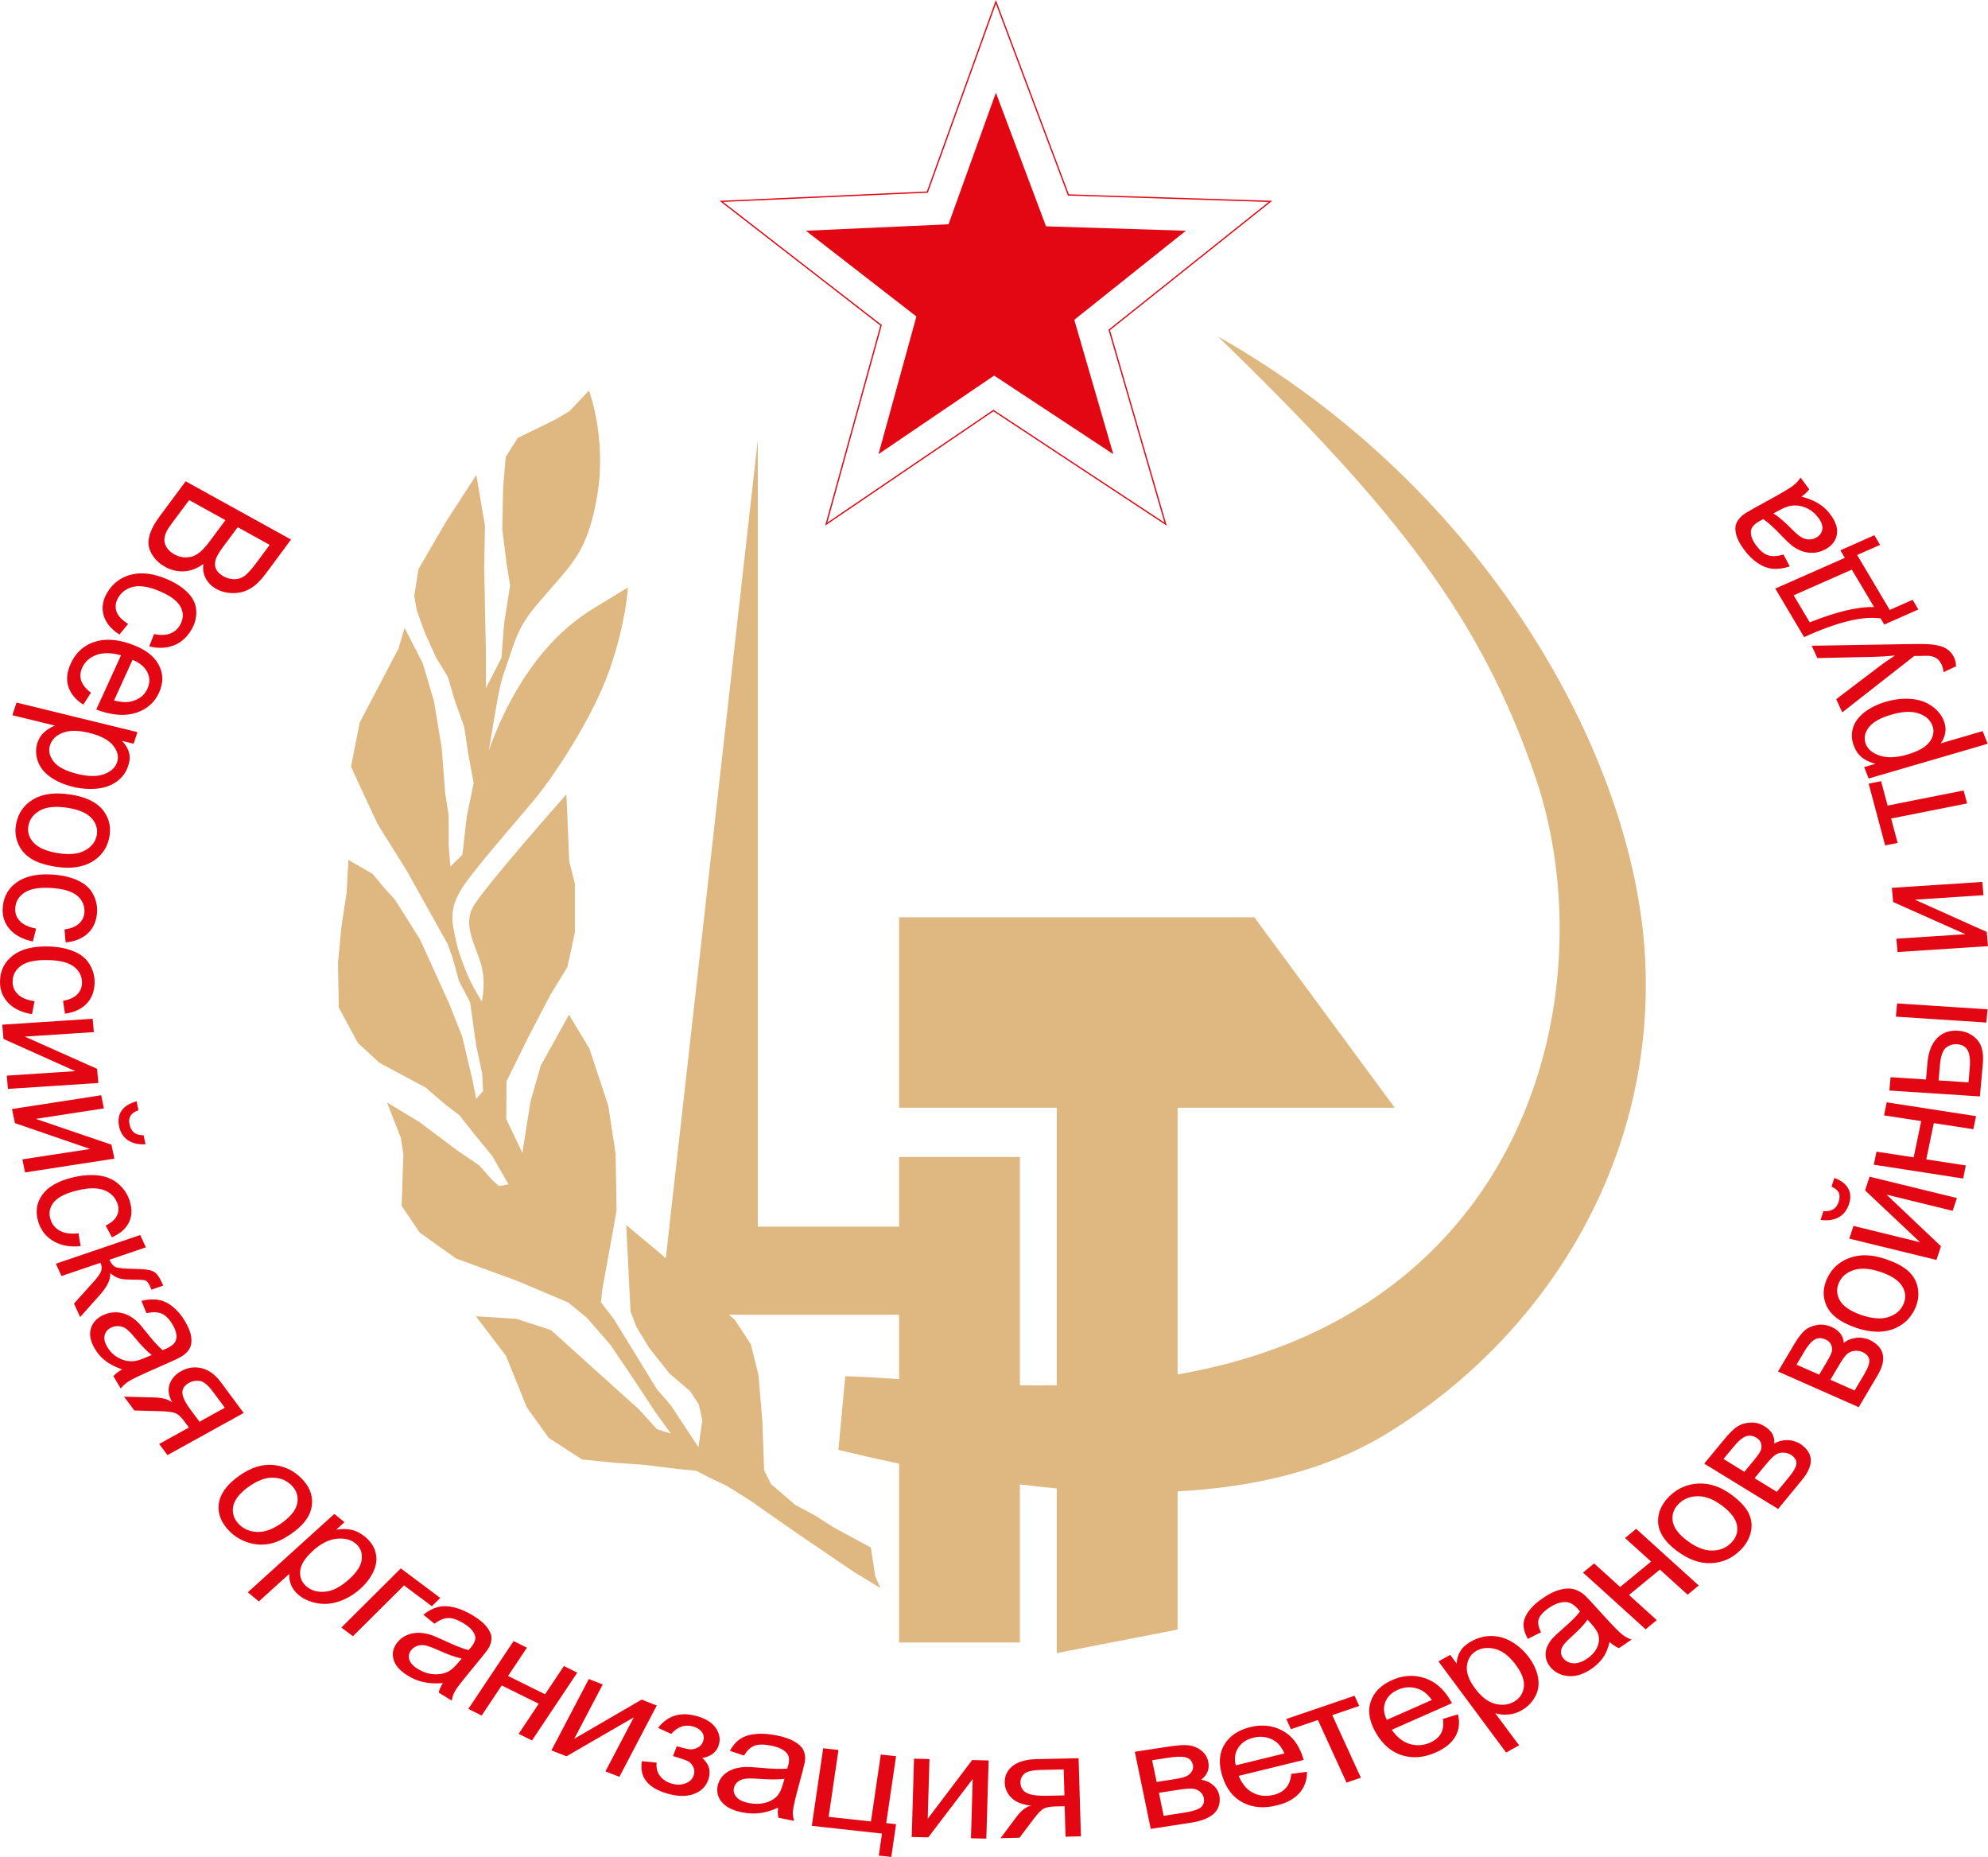 <?xml version="1.0" encoding="UTF-8"?> <svg xmlns="http://www.w3.org/2000/svg" width="3308" height="3090" viewBox="0 0 3308 3090" fill="none"><path fill-rule="evenodd" clip-rule="evenodd" d="M2087.2 1526.16H1496.09V1843.07H1758.5V2304.81C1737.68 2305.12 1717.17 2305.12 1697.11 2304.81V1924.98H1496.09V2040.87H1260.94V732.047L1097.28 2187.39H1496.09V2294.56C1462.56 2292.26 1432.56 2290.42 1406.53 2289.81L1395.05 2412.29C1426.74 2419.94 1460.57 2427.75 1496.09 2435.25V2732.72H1697.11V2469.7C1717.32 2472.3 1737.83 2474.44 1758.5 2476.44V2750.33L1959.52 2711.29V2481.33C2085.67 2474.6 2207.84 2446.89 2310.42 2383.51C2575.27 2219.84 2755.16 1927.74 2737.4 1593.22C2719.64 1258.85 2473.01 812.423 2026.57 559.813C2323.58 847.636 2464.13 1027.37 2554.61 1292.08C2645.09 1556.78 2595.79 1945.34 2292.2 2156C2188.24 2228.11 2073.27 2267 1959.52 2286.75V1843.07H2320.83L2087.2 1526.16Z" fill="#DFB780"></path><path d="M1657.16 3.153L1777.8 324.351L2114 335.068L1845.77 548.944L1939.47 871.979L1653.02 683.057L1374.85 871.979L1466.09 541.136L1200.31 335.068L1543.1 319.605L1657.16 3.153Z" stroke="#E30613" stroke-width="2.13" stroke-miterlimit="22.93"></path><path fill-rule="evenodd" clip-rule="evenodd" d="M1657.15 154.26L1740.59 376.557L1973.29 383.906L1787.59 532.103L1852.5 755.625L1654.24 624.88L1461.8 755.625L1524.87 526.592L1341 383.906L1578.3 373.189L1657.15 154.26Z" fill="#E30613"></path><path fill-rule="evenodd" clip-rule="evenodd" d="M980.163 650.143C980.163 650.143 1008.95 726.692 994.554 819.469C980.163 912.245 952.453 937.2 919.843 975.474C887.233 1013.75 869.168 1029.06 852.786 1077.9C836.558 1126.73 834.568 1126.73 827.832 1163.94C821.095 1201.29 813.44 1249.06 813.44 1249.06C813.44 1249.06 829.669 1198.38 861.207 1145.72C892.745 1093.05 931.938 1046.21 988.43 1011.76L1044.92 977.312C1044.92 977.312 1042.01 1034.72 1014.3 1114.18C986.593 1193.64 922.446 1290.24 889.989 1329.43C857.379 1368.63 831.659 1397.41 799.049 1437.52C766.593 1477.79 747.456 1502.59 754.039 1540.86C760.775 1579.14 763.684 1584.95 774.095 1612.66C784.658 1640.37 801.805 1666.25 801.805 1666.25C801.805 1666.25 809.46 1632.72 799.815 1602.1C790.323 1571.48 771.033 1539.94 786.342 1510.24C801.652 1480.54 942.348 1321.78 942.348 1321.78L944.185 1359.14L947.094 1432.78L956.586 1470.13V1551.43L944.185 1608.84L915.556 1655.68L879.119 1725.5L842.835 1799.14L842.376 1861.75L869.168 1918.25L882.64 1833.12L899.94 1772.8L946.788 1688.29L980.622 1744.33L1012.16 1839.55L1024.41 1920.08L1025.94 2014.54L1002.21 2145.75L999.913 2166.72L1021.5 2194.74L1093.3 2311.71L1116.27 2338.19L1162.2 2407.85L1168.63 2363.3L1162.81 2336.81L1148.42 2314.61L1113.97 2285.22L1080.9 2243.58L1059.31 2208.36L1049.21 2181.88L1042.01 2038.27L1097.28 2084.2L1222.82 2196.12L1249.31 2236.38L1262.17 2287.98L1268.6 2365.44L1271.51 2446.58L1282.99 2469.24L1323.1 2503.69L1356.48 2521.6L1386.64 2541.04L1449.1 2574.73L1456.29 2622.03L1464.87 2642.09L1421.08 2615.6L1324.17 2549.62L1248.08 2496.49L1209.35 2472.15L1180.72 2458.53L1158.52 2447.04L1128.36 2444.13L1069.57 2436.94L1025.79 2434.03L968.375 2428.21L913.107 2392.39L876.516 2341.41L842.07 2255.98L791.854 2189.99L859.37 2194.28L916.781 2212.96L1063.14 2344.93L1093.3 2378L1116.27 2385.19L1090.39 2349.37L1048.75 2286.29L1015.68 2237.45L976.948 2192.9L945.41 2167.03L860.747 2131.2L758.785 2093.85L698.465 2050.83L668.305 2006.28L671.213 1920.24L666.927 1892.98L643.962 1834.2L698.465 1867.26L761.541 1914.57L797.365 1938.91L818.952 1963.26L830.434 1973.36L846.203 1970.45L818.952 1923.15L791.701 1890.08L764.449 1855.63L740.107 1836.95L708.569 1809.7L668.458 1788.11L631.102 1768.06L595.277 1734.99L563.739 1676.2L562.361 1603.02L568.179 1541.32L576.752 1485.29L579.661 1430.78L619.773 1453.75L641.359 1479.62L657.128 1496.77L698.771 1562.75L747.609 1670.38L769.195 1724.88L780.678 1773.72L786.495 1798.06L792.313 1828.22L803.795 1815.36L802.417 1786.58L792.313 1739.28L782.209 1667.47L763.531 1631.65L753.426 1594.29L744.853 1570.56L676.725 1448.54L628.652 1371.69L599.87 1309.99L584.101 1275.54L598.492 1202.36L663.099 1078.97L673.204 1044.52L703.364 1103.31L722.042 1166.39L734.902 1243.85L740.719 1318.56L746.537 1357.3V1406.14L749.446 1441.96L769.502 1421.91L776.697 1358.68L788.179 1302.64L779.606 1256.71L772.41 1209.41L756.641 1164.86L745.159 1126.12L725.103 1093.05L706.426 1051.41L693.565 1015.59L689.279 991.243L696.474 946.692L742.403 867.694L792.619 790.227L807.01 874.89L805.633 942.405L808.541 1087.39V1144.8L834.415 1094.58L838.701 1038.55L848.806 973.943L842.988 938.119L835.793 880.707L837.171 811.814L841.457 760.22L861.513 728.682L923.211 698.522L947.553 684.131L980.316 649.531L980.163 650.143Z" fill="#DFB780"></path><path d="M2950.67 854.067C2958.94 859.12 2969.04 867.693 2981.29 880.094C2988.18 887.136 2993.69 891.729 2997.67 894.026C3001.65 896.322 3005.79 897.394 3010.07 897.547C3014.36 897.547 3018.49 896.628 3022.17 894.485C3027.83 891.27 3031.2 886.83 3032.27 881.012C3033.34 875.195 3031.05 868.612 3025.69 861.416C3020.33 854.221 3013.9 848.862 3006.09 845.341C2998.44 841.82 2990.32 840.442 2982.21 841.207C2975.93 841.82 2967.97 844.882 2958.63 850.087L2950.67 854.374V854.067ZM2997.37 826.204C3009.31 829.266 3019.11 833.399 3026.61 838.145C3034.11 842.891 3040.69 849.015 3046.05 856.364C3054.93 868.459 3058.45 879.482 3056.46 889.739C3054.47 899.997 3048.19 907.958 3037.63 913.928C3031.35 917.297 3024.77 919.287 3017.88 919.746C3010.84 920.052 3004.41 919.134 2998.44 916.99C2992.31 914.694 2986.65 911.632 2981.44 907.498C2977.62 904.436 2972.41 899.537 2965.98 892.801C2952.81 878.869 2942.1 869.224 2933.98 863.713C2930.92 865.244 2929.08 866.315 2928.32 866.775C2919.59 871.674 2914.69 876.726 2913.78 882.237C2912.4 889.739 2915.31 898.006 2922.2 907.498C2928.78 916.225 2935.36 921.736 2941.94 923.88C2948.68 926.176 2957.1 925.717 2967.67 922.655L2978.23 942.404C2967.97 945.773 2958.63 946.997 2950.21 946.385C2941.79 945.62 2933.52 942.558 2925.1 937.046C2916.84 931.535 2909.03 924.033 2902.14 914.541C2895.25 905.202 2890.81 896.782 2888.97 889.586C2887.14 882.39 2887.14 876.267 2888.97 871.367C2890.81 866.468 2894.33 861.875 2899.38 857.436C2902.6 854.833 2909.03 850.852 2918.52 845.647L2947.15 829.878C2967.05 818.855 2979.45 811.506 2984.2 807.679C2988.95 804.005 2992.93 799.565 2996.14 794.666L3010.53 814.109C3007.32 818.549 3003.03 822.683 2997.21 826.51L2997.37 826.204ZM3011.3 1035.49C3055.85 1017.73 3091.52 1009.15 3118.47 1010.07L3081.42 947.763L2984.66 990.477L3011.3 1035.33V1035.49ZM3002.11 1060.14L2954.04 979.301L3069.78 928.166L3062.28 915.612L3118.93 890.505L3128.42 906.58L3090.3 923.42L3144.49 1014.82L3182.61 997.979L3192.11 1014.05L3135.46 1039.16L3129.34 1028.9C3099.33 1024.62 3056.77 1035.03 3001.81 1060.14H3002.11ZM3255.03 1108.51L3234.05 1118.31C3233.44 1113.26 3232.37 1109.13 3230.84 1105.91C3228.7 1101.32 3226.09 1097.95 3223.18 1095.81C3220.12 1093.66 3216.6 1092.29 3212.62 1091.52C3209.71 1091.06 3202.82 1090.91 3191.95 1091.37C3190.42 1091.37 3188.28 1091.37 3185.37 1091.37L3065.49 1185.22L3055.39 1163.32L3124.9 1110.51C3133.62 1103.77 3143.11 1097.19 3153.22 1090.6C3141.43 1091.83 3129.64 1092.59 3117.7 1092.9L3024.01 1094.89L3014.67 1074.37L3178.48 1071.62C3196.09 1071.31 3208.49 1071.62 3215.53 1072.38C3225.02 1073.46 3232.68 1075.6 3238.49 1079.12C3244.31 1082.64 3248.75 1087.69 3251.66 1094.12C3253.5 1098.1 3254.57 1102.85 3254.88 1108.36L3255.03 1108.51ZM3174.35 1255.18C3192.72 1249.82 3204.97 1242.63 3211.24 1233.75C3217.52 1224.72 3218.9 1215.68 3215.22 1206.65C3211.55 1197.31 3203.89 1190.73 3192.26 1186.9C3180.62 1182.92 3165.16 1183.69 3146.18 1189.35C3127.96 1194.71 3115.71 1201.9 3109.13 1210.94C3102.54 1219.97 3101.17 1229 3104.69 1238.03C3108.21 1246.91 3116.02 1253.34 3128.26 1257.33C3140.66 1261.31 3155.82 1260.69 3174.19 1255.33L3174.35 1255.18ZM3307.23 1237.58L3109.43 1295.29L3101.93 1276.31L3120.76 1270.8C3111.73 1268.5 3104.23 1264.98 3098.41 1260.39C3092.59 1255.79 3088 1249.52 3084.94 1241.4C3080.8 1230.84 3080.34 1220.73 3083.41 1210.78C3086.47 1200.99 3093.05 1192.26 3102.7 1184.76C3112.5 1177.41 3124.28 1171.59 3137.91 1167.61C3152.45 1163.32 3166.54 1161.79 3180.01 1162.86C3193.48 1163.94 3204.97 1167.92 3214.61 1174.81C3224.1 1181.54 3230.84 1189.81 3234.51 1199.3C3237.27 1206.34 3238.03 1213.08 3236.81 1219.51C3235.59 1226.09 3233.14 1231.76 3229.31 1236.81L3299.12 1216.45L3307.39 1237.42L3307.23 1237.58ZM3136.84 1406.59L3109.43 1303.87L3130.1 1299.73L3140.97 1340.3L3267.43 1315.2L3273.25 1336.78L3146.79 1361.89L3157.66 1402.46L3136.99 1406.59H3136.84ZM3157.51 1583.88L3155.52 1561.84L3270.34 1554.33L3150.16 1500.75L3148.01 1477.17L3298.51 1467.37L3300.5 1489.42L3186.44 1496.92L3305.86 1550.51L3308 1574.24L3157.51 1584.03V1583.88ZM3275.54 1800.82L3277.53 1777.7C3278.76 1763.77 3277.53 1753.67 3274.17 1747.54C3270.8 1741.26 3264.83 1737.9 3256.41 1737.44C3249.82 1736.98 3243.85 1738.82 3238.34 1742.95C3232.83 1747.08 3229.46 1756.57 3228.08 1771.58L3225.79 1797.6L3275.39 1800.82H3275.54ZM3143.88 1814.29L3145.87 1792.25L3204.81 1796.07L3207.26 1768.36C3208.79 1750.3 3214.15 1736.52 3223.18 1727.33C3232.22 1718.15 3243.85 1713.86 3258.24 1714.93C3270.8 1715.7 3281.21 1720.6 3289.48 1729.32C3297.74 1738.05 3300.96 1751.37 3299.43 1769.43L3294.53 1824.24L3144.03 1814.45L3143.88 1814.29ZM3154.75 1691.51L3156.74 1669.46L3307.23 1679.26L3305.24 1701.31L3154.75 1691.51ZM3118.01 1937.84L3122.45 1916.1L3184.3 1925.59L3196.85 1865.27L3135 1855.78L3139.44 1834.04L3288.1 1857.01L3283.66 1878.75L3217.83 1868.64L3205.27 1928.96L3271.1 1939.07L3266.66 1960.81L3118.01 1937.84ZM3047.58 1974.43L3052.33 1959.89C3063.5 1963.87 3071.16 1969.69 3075.29 1977.19C3079.58 1984.69 3079.89 1993.57 3076.67 2003.52C3073.3 2013.62 3067.64 2020.82 3059.52 2025.41C3051.41 2029.85 3041.3 2031.38 3029.36 2029.7L3034.11 2015.16C3040.69 2015.61 3046.2 2014.54 3050.34 2012.09C3054.47 2009.64 3057.53 2005.51 3059.37 2000C3061.51 1993.57 3061.51 1988.36 3059.68 1984.38C3057.84 1980.4 3053.71 1977.03 3047.58 1974.28V1974.43ZM3077.13 2060.93L3084.17 2039.65L3194.86 2066.75L3103.46 1980.56L3110.96 1957.74L3256.25 1993.26L3249.21 2014.54L3139.13 1987.6L3229.77 2073.49L3222.27 2096.3L3076.98 2060.78L3077.13 2060.93ZM3097.19 2187.85C3115.1 2193.97 3130.1 2195.2 3142.04 2191.37C3154.14 2187.54 3162.4 2180.65 3167.15 2170.24C3171.74 2159.99 3171.28 2150.03 3165.31 2140.24C3159.5 2130.44 3147.25 2122.32 3129.03 2116.2C3111.73 2110.38 3097.03 2109.31 3085.09 2112.98C3073 2116.81 3064.73 2123.7 3060.14 2133.81C3055.39 2144.06 3056 2154.17 3061.67 2163.97C3067.48 2173.76 3079.27 2181.72 3097.19 2187.85ZM3087.54 2208.82C3061.67 2199.94 3045.29 2187.24 3038.4 2170.55C3032.73 2156.62 3033.34 2142.07 3040.23 2127.22C3047.89 2110.53 3060.29 2099.21 3077.89 2092.78C3095.35 2086.5 3115.1 2087.11 3137.45 2094.77C3155.52 2100.89 3168.53 2108.09 3176.8 2116.2C3185.06 2124.31 3189.96 2133.96 3191.49 2144.83C3193.18 2155.7 3191.49 2166.42 3186.75 2176.98C3178.94 2193.97 3166.54 2205.45 3149.09 2211.73C3131.79 2217.86 3111.27 2216.94 3087.54 2208.98V2208.82ZM3086.16 2313.24L3101.47 2287.51C3108.06 2276.49 3111.12 2268.07 3110.5 2262.71C3109.89 2257.2 3106.07 2252.76 3098.87 2249.39C3094.58 2247.56 3089.84 2246.94 3084.78 2247.71C3079.73 2248.48 3075.45 2250.62 3072.23 2253.99C3069.02 2257.35 3064.88 2263.33 3059.83 2271.9L3045.74 2295.63L3086.16 2313.54V2313.24ZM3027.07 2287.21L3039.47 2266.39C3044.37 2258.12 3047.28 2252.15 3048.19 2248.63C3048.96 2245.11 3048.65 2241.28 3046.97 2237.45C3045.44 2233.62 3042.38 2230.72 3038.09 2228.88C3031.05 2225.66 3024.77 2225.66 3019.41 2228.88C3014.05 2231.94 3008.24 2238.68 3002.11 2249.09L2989.4 2270.52L3027.22 2287.21H3027.07ZM2958.63 2281.85L2985.42 2236.69C2992.01 2225.66 2997.98 2217.86 3003.34 2213.26C3008.7 2208.82 3015.43 2205.91 3023.39 2204.54C3031.51 2203.16 3039.47 2204.23 3047.58 2207.75C3054.01 2210.66 3058.91 2214.18 3062.28 2218.62C3065.65 2223.06 3067.64 2228.27 3068.1 2234.24C3073.46 2229.8 3080.04 2227.04 3088 2225.97C3095.81 2224.9 3103.77 2226.12 3111.73 2229.64C3123.98 2235.92 3131.17 2244.04 3133.01 2253.99C3135 2263.79 3131.94 2275.57 3123.82 2289.05L3092.9 2341.25L2958.48 2281.85H2958.63ZM2956.64 2482.1L2976.09 2458.52C2984.51 2448.42 2988.79 2440.61 2989.25 2435.1C2989.56 2429.59 2986.5 2424.69 2979.91 2420.4C2975.93 2417.95 2971.49 2416.88 2966.29 2416.88C2961.08 2417.04 2956.64 2418.57 2952.81 2421.63C2948.99 2424.54 2943.94 2429.9 2937.51 2437.7L2919.59 2459.44L2956.64 2482.1ZM2902.6 2448.88L2918.37 2429.74C2924.64 2422.09 2928.47 2416.58 2929.85 2413.21C2931.23 2409.69 2931.53 2406.01 2930.46 2402.03C2929.54 2398.05 2927.09 2394.84 2923.11 2392.39C2916.53 2388.41 2910.41 2387.64 2904.59 2389.94C2898.77 2392.23 2891.88 2398.36 2884.07 2407.85L2867.85 2427.45L2902.45 2448.73L2902.6 2448.88ZM2835.85 2435.1L2869.99 2393.76C2878.41 2383.66 2885.61 2376.62 2891.73 2372.94C2897.85 2369.27 2904.9 2367.13 2913.01 2366.82C2921.28 2366.51 2928.93 2368.5 2936.28 2373.1C2942.1 2376.77 2946.38 2380.9 2949.14 2385.65C2951.74 2390.4 2952.81 2395.91 2952.36 2401.88C2958.33 2398.05 2965.37 2396.21 2973.33 2396.06C2981.29 2396.06 2988.95 2398.2 2996.14 2402.64C3007.32 2410.45 3012.98 2419.33 3013.14 2429.28C3013.44 2439.23 3008.39 2450.41 2998.13 2462.81L2958.79 2510.58L2835.7 2435.1H2835.85ZM2807.68 2563.55C2822.22 2574.42 2836 2579.93 2848.71 2579.78C2861.57 2579.78 2872.13 2575.49 2880.55 2567.07C2888.82 2558.8 2892.19 2549.16 2890.35 2538.13C2888.51 2527.11 2880.25 2516.09 2865.4 2505.07C2851.31 2494.5 2837.84 2489.3 2825.13 2489.45C2812.27 2489.45 2801.71 2493.74 2793.44 2502C2785.02 2510.42 2781.65 2519.92 2783.34 2530.94C2785.02 2541.81 2793.13 2552.68 2807.68 2563.55ZM2790.53 2580.54C2769.4 2564.77 2758.99 2548.09 2758.99 2530.33C2758.99 2515.63 2765.27 2502.16 2777.37 2489.91C2790.99 2476.44 2807.22 2469.24 2826.05 2468.32C2844.88 2467.4 2863.41 2473.68 2881.47 2487.15C2896.17 2498.18 2905.66 2508.59 2910.25 2518.69C2914.85 2528.8 2915.77 2539.21 2913.16 2549.92C2910.56 2560.64 2904.9 2570.29 2896.32 2578.86C2882.54 2592.64 2866.16 2599.99 2847.48 2600.75C2828.65 2601.67 2809.67 2594.78 2790.53 2580.54ZM2634.07 2616.52L2652.59 2601.21L2695.92 2640.4L2747.36 2598.15L2704.03 2558.96L2722.56 2543.65L2826.66 2637.95L2808.14 2653.26L2762.06 2611.47L2710.62 2653.72L2756.85 2695.52L2738.33 2710.83L2634.22 2616.52H2634.07ZM2641.72 2694.6C2636.67 2702.1 2627.79 2711.75 2614.78 2723.38C2607.43 2729.97 2602.53 2735.17 2600.39 2738.85C2598.09 2742.52 2597.17 2746.04 2597.48 2749.87C2597.78 2753.54 2599.31 2756.91 2602.07 2759.97C2606.2 2764.57 2611.71 2767.02 2618.6 2767.32C2625.49 2767.63 2632.84 2765.18 2640.65 2759.82C2648.46 2754.61 2653.97 2748.49 2657.34 2741.45C2660.71 2734.41 2661.62 2727.52 2659.79 2720.47C2658.41 2715.12 2654.28 2708.69 2647.23 2701.03L2641.57 2694.6H2641.72ZM2678.31 2731.96C2675.86 2742.52 2672.19 2751.25 2667.29 2758.14C2662.39 2765.02 2656.11 2771.15 2648.15 2776.66C2635.14 2785.54 2622.58 2789.52 2610.64 2788.75C2598.7 2787.99 2588.75 2783.4 2580.94 2774.98C2576.35 2769.92 2573.59 2764.57 2572.37 2758.59C2571.3 2752.62 2571.76 2746.96 2573.75 2741.6C2575.74 2736.24 2578.8 2731.04 2583.09 2726.14C2586.3 2722.62 2591.51 2717.72 2598.7 2711.44C2613.4 2698.73 2623.66 2688.63 2629.17 2681.13C2627.02 2678.68 2625.8 2677.15 2625.19 2676.53C2618.76 2669.49 2612.33 2665.82 2605.9 2665.51C2597.17 2665.05 2587.83 2668.27 2577.57 2675.16C2568.08 2681.59 2562.42 2687.86 2560.43 2693.68C2558.44 2699.65 2559.81 2707 2564.25 2715.73L2542.36 2726.75C2537.46 2718.33 2535.17 2710.37 2535.17 2703.17C2535.17 2695.98 2538.07 2688.48 2543.59 2680.82C2549.1 2673.17 2557.06 2665.82 2567.32 2658.93C2577.42 2652.04 2586.61 2647.45 2594.87 2645.15C2603.14 2643.01 2610.18 2642.39 2616 2643.47C2621.82 2644.54 2627.48 2647.14 2633.15 2650.97C2636.52 2653.42 2641.72 2658.62 2648.61 2666.28L2669.59 2689.24C2684.28 2705.32 2693.93 2715.27 2698.67 2718.94C2703.42 2722.77 2708.78 2725.68 2714.9 2727.98L2693.93 2742.21C2688.57 2739.92 2683.36 2736.55 2678.31 2731.96ZM2454.33 2808.96C2464.74 2823.05 2475.76 2831.62 2487.4 2834.68C2499.04 2837.75 2509.45 2836.67 2518.94 2831.47C2528.43 2826.11 2534.09 2818.15 2535.63 2807.43C2537.31 2796.72 2532.72 2784.01 2521.85 2769.46C2511.44 2755.53 2500.41 2746.96 2488.62 2743.74C2476.84 2740.53 2466.27 2741.45 2457.09 2746.5C2447.9 2751.55 2442.54 2759.67 2441.01 2771C2439.48 2782.32 2443.92 2794.88 2454.33 2808.96ZM2506.23 2915.98L2393.55 2764.26L2413.15 2753.39L2423.86 2767.78C2424.32 2759.67 2426.47 2752.62 2430.29 2746.65C2433.97 2740.68 2440.09 2735.32 2448.36 2730.73C2459.23 2724.76 2470.56 2721.85 2482.35 2722C2494.14 2722.16 2505.47 2725.53 2516.18 2731.96C2526.9 2738.39 2536.08 2746.81 2543.89 2757.22C2552.16 2768.39 2557.37 2779.72 2559.36 2791.36C2561.35 2802.84 2559.66 2813.56 2554.3 2823.2C2548.94 2832.85 2541.44 2840.35 2531.64 2845.86C2524.45 2849.84 2517.1 2852.14 2509.45 2852.6C2501.79 2853.21 2494.75 2852.6 2488.01 2850.45L2527.82 2903.88L2506.23 2915.83V2915.98ZM2307.66 2861.48L2382.53 2828.41C2375.79 2819.07 2368.6 2813.1 2360.94 2810.34C2349.31 2805.9 2337.52 2806.36 2326.04 2811.41C2315.62 2816.01 2308.58 2822.9 2305.06 2832.08C2301.54 2841.27 2302.46 2851.07 2307.66 2861.48ZM2400.9 2859.94L2426.01 2852.29C2429.38 2865.76 2428 2877.86 2421.87 2888.88C2415.75 2899.75 2404.88 2908.78 2389.26 2915.67C2369.67 2924.4 2350.99 2925.93 2333.38 2920.57C2315.78 2915.21 2301.39 2903.12 2290.21 2884.44C2278.73 2865 2275.51 2847.39 2280.72 2831.47C2285.92 2815.55 2297.87 2803.61 2316.39 2795.34C2334.3 2787.38 2352.06 2786.15 2369.67 2791.66C2387.27 2797.18 2401.82 2809.42 2413.15 2828.56C2413.76 2829.78 2414.83 2831.47 2416.06 2833.77L2315.93 2878.01C2324.35 2890.26 2334.3 2898.22 2345.79 2901.59C2357.27 2904.96 2368.6 2904.34 2379.77 2899.29C2388.04 2895.62 2394.16 2890.56 2397.68 2884.13C2401.36 2877.7 2402.43 2869.59 2400.9 2859.79V2859.94ZM2140.33 2860.1L2253.93 2821.36L2261.73 2838.36L2216.88 2853.67L2264.49 2957.77L2240.61 2965.89L2192.99 2861.78L2148.14 2877.09L2140.33 2860.1ZM2056.43 2937.11L2137.27 2917.36C2132.67 2907.1 2127.01 2899.9 2120.12 2895.92C2109.71 2889.65 2098.07 2888.11 2085.67 2891.18C2074.34 2893.93 2065.92 2899.44 2060.41 2907.86C2054.9 2916.28 2053.52 2926.08 2056.28 2937.11H2056.43ZM2148.29 2951.34L2174.78 2947.98C2174.93 2961.75 2170.8 2973.39 2162.37 2983.19C2153.8 2992.83 2141.25 2999.88 2124.41 3003.86C2103.28 3009.06 2084.6 3007.53 2068.53 2999.26C2052.45 2991.15 2040.97 2976.76 2034.39 2956.55C2027.5 2935.57 2028.41 2917.66 2037.14 2902.97C2045.87 2888.27 2060.26 2878.47 2080.31 2873.57C2099.61 2868.82 2117.36 2870.66 2133.29 2879.08C2149.36 2887.5 2160.69 2901.89 2167.58 2922.56C2168.04 2923.79 2168.5 2925.78 2169.26 2928.23L2061.18 2954.71C2066.69 2968.18 2074.65 2977.68 2085.06 2982.88C2095.47 2988.24 2106.8 2989.31 2118.9 2986.4C2127.93 2984.26 2134.97 2980.28 2139.87 2974.61C2144.92 2968.95 2147.83 2961.14 2148.6 2951.19L2148.29 2951.34ZM1936.25 3021.16L1969.32 3016.1C1983.56 3013.96 1993.05 3010.9 1997.8 3007.38C2002.54 3003.7 2004.23 2998.34 2003.15 2991.3C2002.24 2987.17 1999.94 2983.65 1996.26 2980.59C1992.44 2977.52 1988 2975.99 1982.95 2975.84C1977.89 2975.69 1969.78 2976.45 1958.91 2978.14L1928.44 2982.88L1936.4 3021.46L1936.25 3021.16ZM1924.62 2964.82L1951.41 2960.68C1962.12 2959 1969.32 2957.47 1972.99 2955.78C1976.82 2954.25 1980.04 2951.65 1982.49 2948.28C1985.09 2944.91 1985.85 2941.09 1985.09 2936.95C1983.71 2930.22 1979.88 2925.93 1973.91 2924.09C1967.79 2922.26 1958.14 2922.41 1944.67 2924.4L1917.11 2928.69L1924.62 2964.82ZM1888.18 2914.6L1946.2 2905.72C1960.44 2903.58 1971.31 2902.97 1978.66 2903.88C1986.01 2904.96 1992.74 2907.71 1998.87 2912.46C2004.99 2917.2 2008.82 2923.33 2010.5 2930.98C2011.73 2937.11 2011.42 2942.77 2009.43 2947.67C2007.44 2952.72 2003.77 2957.16 1998.56 2961.14C2005.91 2962.06 2012.49 2964.97 2018.31 2969.72C2023.98 2974.46 2027.65 2980.74 2029.18 2988.24C2030.86 3000.49 2027.65 3010.29 2019.69 3017.63C2011.73 3024.98 1999.17 3029.88 1981.72 3032.64L1914.82 3042.9L1888.33 2914.75L1888.18 2914.6ZM1769.68 2944L1733.4 2944.76C1718.24 2945.07 1708.44 2947.36 1704.16 2951.5C1699.87 2955.63 1697.88 2960.53 1698.03 2966.04C1698.18 2973.85 1701.71 2979.51 1708.29 2983.03C1714.87 2986.56 1726.35 2988.09 1742.89 2987.78L1771.21 2987.17L1769.99 2944H1769.68ZM1794.79 2925.16L1798.62 3055.3L1773.05 3055.91L1771.52 3005.23L1756.82 3005.54C1747.79 3005.69 1741.2 3006.92 1736.92 3009.06C1732.63 3011.2 1726.35 3017.79 1718.09 3028.81L1696.5 3057.59L1664.81 3058.36L1691.45 3022.84C1699.56 3011.97 1707.83 3005.69 1716.1 3004.16C1701.4 3002.78 1690.53 2998.5 1683.18 2991.3C1675.83 2984.11 1672.16 2975.69 1671.85 2966.19C1671.55 2954.86 1675.83 2945.68 1684.87 2938.33C1693.9 2931.14 1707.22 2927.31 1724.82 2926.85L1794.94 2925.32L1794.79 2925.16ZM1521.05 2926.08L1546.62 2926.7L1543.71 3026.06L1617.66 2928.38L1645.06 2928.99L1641.23 3059.12L1615.67 3058.51L1618.57 2959.92L1544.63 3056.98L1517.07 3056.37L1520.9 2926.24L1521.05 2926.08ZM1369.79 2908.78L1395.21 2911.54L1378.82 3022.84L1449.25 3030.5L1465.63 2919.19L1491.04 2921.95L1474.66 3033.25L1491.04 3035.09L1483.08 3089.59L1462.26 3087.29L1467.62 3050.7L1350.81 3037.84L1369.79 2908.63V2908.78ZM1305.34 2959.61C1295.39 2960.99 1281.15 2960.99 1262.32 2959.61C1251.75 2958.85 1243.95 2958.85 1239.35 2959.61C1234.61 2960.38 1230.78 2962.06 1227.72 2964.51C1224.5 2967.11 1222.51 2970.33 1221.44 2974C1219.91 2979.67 1221.13 2984.87 1225.27 2989.77C1229.25 2994.52 1236.14 2997.89 1245.78 2999.88C1255.43 3001.71 1264.46 3001.71 1272.88 2999.57C1281.3 2997.43 1288.19 2993.6 1293.24 2988.09C1297.22 2983.8 1300.44 2976.91 1303.04 2967.42L1305.34 2959.61ZM1294.62 3007.68C1283.6 3012.58 1273.34 3015.64 1264 3016.72C1254.66 3017.79 1245.17 3017.33 1235.37 3015.49C1219.14 3012.28 1207.66 3006.46 1200.77 2997.89C1193.88 2989.46 1191.89 2979.82 1194.65 2969.26C1196.33 2963.13 1199.55 2957.77 1204.14 2953.18C1208.89 2948.74 1214.24 2945.53 1220.37 2943.38C1226.49 2941.39 1233.08 2940.17 1240.27 2939.86C1245.48 2939.86 1253.13 2940.17 1263.39 2941.09C1284.06 2943.08 1299.67 2943.54 1309.93 2942.62C1310.85 2939.71 1311.31 2937.87 1311.61 2937.11C1313.91 2928.38 1313.3 2921.8 1309.47 2917.2C1304.42 2911.08 1295.54 2906.79 1282.99 2904.34C1271.2 2902.05 1262.01 2902.05 1255.58 2904.5C1249 2906.95 1243.18 2912.3 1238.13 2920.88L1214.55 2913.07C1219.14 2904.5 1224.81 2897.91 1231.39 2893.47C1237.97 2888.88 1246.55 2886.12 1256.96 2885.05C1267.37 2883.98 1279 2884.75 1291.56 2887.2C1304.11 2889.65 1314.06 2893.01 1321.26 2897.15C1328.46 2901.28 1333.35 2905.57 1335.96 2910.16C1338.56 2914.75 1339.94 2920.11 1339.78 2926.39C1339.63 2930.22 1338.25 2936.95 1335.65 2946.44L1328 2974.92C1322.64 2994.82 1319.88 3007.53 1319.42 3013.04C1318.96 3018.55 1319.73 3024.06 1321.41 3029.58L1295.39 3024.37C1294.16 3019.32 1293.86 3013.81 1294.77 3007.53L1294.62 3007.68ZM1119.78 2921.8L1126.21 2905.41C1136.47 2908.32 1143.51 2910.01 1147.49 2910.47C1151.48 2910.93 1155.76 2910.16 1160.2 2908.02C1164.79 2905.87 1167.86 2902.51 1169.69 2897.91C1171.84 2892.4 1171.53 2887.2 1168.47 2882.6C1165.41 2878.01 1160.51 2874.64 1153.62 2872.65C1139.99 2868.67 1127.74 2872.65 1116.88 2884.9L1094.98 2874.8C1111.21 2853.97 1133.1 2847.54 1160.51 2855.51C1175.82 2859.94 1186.23 2866.99 1192.2 2876.63C1198.02 2886.28 1199.09 2896.23 1195.11 2906.03C1191.13 2915.98 1182.4 2922.41 1168.77 2925.01C1174.75 2930.37 1178.42 2936.19 1179.95 2942.46C1181.48 2948.59 1180.87 2955.32 1178.11 2962.37C1173.83 2973.39 1165.56 2981.04 1153.62 2985.18C1141.52 2989.31 1127.13 2989.01 1110.29 2984.11C1077.68 2974.61 1063.6 2956.7 1068.19 2930.22L1092.69 2932.67C1091.61 2941.09 1093.45 2948.43 1098.04 2954.56C1102.64 2960.68 1109.07 2964.97 1117.18 2967.42C1125.3 2969.87 1132.95 2969.87 1139.99 2967.42C1147.04 2964.97 1151.63 2960.68 1154.08 2954.56C1155.91 2949.81 1155.91 2945.07 1153.92 2940.63C1151.93 2936.03 1149.18 2932.82 1145.66 2930.83C1142.14 2928.84 1135.4 2926.39 1125.3 2923.33C1124.53 2923.02 1122.54 2922.56 1119.78 2921.8ZM979.7 2793.5L1002.97 2802.53L955.511 2893.01L1067.73 2827.79L1092.84 2837.59L1030.68 2956.24L1007.41 2947.21L1054.56 2857.34L942.651 2922.1L917.543 2912.3L979.7 2793.65V2793.5ZM854.62 2730.42L876.819 2741.45L845.434 2788.45L906.979 2818.91L938.364 2771.91L960.563 2782.94L885.239 2895.77L863.04 2884.75L896.415 2834.68L834.87 2804.22L801.495 2854.28L779.296 2843.26L854.62 2730.42ZM768.273 2759.51C758.475 2757.52 745.309 2752.78 728.621 2745.28C719.129 2740.99 712.087 2738.54 707.494 2737.62C702.901 2736.7 698.461 2737.01 694.48 2738.39C690.5 2739.76 687.132 2741.91 684.529 2745.12C680.549 2749.87 679.477 2755.07 681.008 2760.89C682.692 2766.71 687.438 2772.07 695.552 2776.97C703.513 2781.87 711.934 2784.77 720.813 2785.54C729.54 2786.31 737.501 2785.08 744.696 2781.71C750.361 2779.11 756.332 2773.75 762.762 2765.94L768.273 2759.51ZM737.041 2800.39C724.641 2801.31 713.924 2800.7 704.738 2798.71C695.705 2796.72 686.979 2793.19 678.865 2788.14C665.392 2779.88 657.278 2770.69 654.675 2760.43C652.073 2750.33 654.369 2740.84 661.718 2731.96C666.004 2726.75 671.21 2722.92 677.487 2720.32C683.764 2717.72 690.194 2716.49 696.777 2716.65C703.36 2716.65 709.943 2717.87 716.68 2720.01C721.579 2721.55 728.468 2724.61 737.501 2728.74C755.719 2737.31 769.957 2742.98 779.756 2745.43C781.899 2742.98 783.124 2741.45 783.736 2740.84C789.707 2733.49 792.003 2727.21 790.472 2721.7C788.482 2714.35 782.205 2707.46 771.641 2701.03C761.843 2695.06 753.27 2692 746.227 2692.15C739.032 2692.15 731.377 2695.37 722.803 2701.49L704.432 2686.49C712.546 2680.06 720.507 2675.92 728.621 2673.78C736.735 2671.79 745.768 2671.94 755.872 2674.39C765.977 2676.84 776.387 2681.28 786.951 2687.86C797.515 2694.29 805.17 2700.57 809.916 2706.85C814.662 2712.97 817.417 2718.64 817.724 2723.84C818.183 2728.89 816.958 2734.41 814.202 2740.07C812.365 2743.59 808.078 2749.26 801.648 2757.22L782.052 2781.1C768.273 2797.79 760.006 2808.5 757.25 2813.56C754.341 2818.46 752.657 2823.81 751.739 2829.48L729.999 2816.16C731.071 2811.11 733.367 2805.9 736.888 2800.39H737.041ZM666.923 2609.48L732.602 2658.62L718.67 2672.4L672.281 2637.8L587.313 2722.31L568.022 2707.92L666.923 2609.48ZM520.562 2580.39C507.243 2592.48 500.2 2603.66 499.435 2614.22C498.669 2624.63 502.344 2633.21 510.458 2639.94C518.725 2646.68 528.983 2649.44 541.383 2648.21C553.937 2646.99 566.951 2640.1 580.882 2627.54C594.202 2615.6 601.244 2604.27 602.01 2593.56C602.928 2582.84 599.407 2574.27 591.446 2567.84C583.638 2561.41 573.075 2558.8 560.061 2560.18C546.895 2561.56 533.729 2568.29 520.409 2580.39H520.562ZM412.323 2649.28L556.387 2518.84L573.228 2532.62L559.602 2545.02C568.788 2543.49 577.361 2543.65 585.016 2545.33C592.671 2547.01 600.02 2550.84 607.215 2556.66C616.554 2564.31 622.525 2573.19 624.974 2583.15C627.577 2593.1 626.505 2603.35 621.759 2613.92C617.013 2624.48 609.818 2634.13 599.866 2643.16C589.303 2652.8 577.667 2659.69 565.113 2664.13C552.56 2668.57 540.312 2669.65 528.064 2667.5C515.969 2665.36 505.559 2660.77 497.138 2653.88C491.015 2648.82 486.728 2643.16 484.278 2636.88C481.829 2630.61 480.91 2624.48 481.522 2618.51L430.694 2664.44L412.169 2649.13L412.323 2649.28ZM412.323 2474.6C397.778 2485.47 389.511 2496.34 387.827 2507.36C386.143 2518.39 389.511 2527.88 397.931 2536.3C406.199 2544.56 416.762 2548.7 429.623 2548.85C442.483 2548.85 456.261 2543.34 471.265 2532.16C485.35 2521.6 493.158 2510.88 494.842 2500.01C496.526 2488.99 493.311 2479.5 485.044 2471.23C476.623 2462.81 466.06 2458.68 453.353 2458.52C440.646 2458.52 427.02 2463.88 412.476 2474.6H412.323ZM395.176 2457.45C416.303 2441.68 436.971 2435.1 457.333 2437.7C474.174 2439.85 488.871 2447.04 501.119 2459.14C514.745 2472.61 520.715 2487.46 519.031 2503.84C517.347 2520.07 507.549 2534.92 489.483 2548.39C474.786 2559.42 461.467 2566 449.219 2568.45C436.971 2570.9 424.877 2570.29 412.935 2566.46C400.993 2562.63 390.736 2556.51 382.162 2547.93C368.384 2534.15 362.26 2519.15 363.944 2503.08C365.628 2487 376.039 2471.69 395.329 2457.3L395.176 2457.45ZM374.048 2342.02L354.452 2315.68C346.185 2304.66 338.989 2298.54 332.559 2297.62C326.129 2296.7 320.311 2297.62 314.953 2300.53C307.298 2304.66 303.471 2310.17 303.471 2316.91C303.471 2323.49 307.757 2332.83 316.637 2344.93L331.947 2365.44L374.048 2342.17V2342.02ZM405.739 2350.74L278.669 2421.02L264.89 2402.49L314.34 2375.09L306.379 2364.37C301.48 2357.79 296.887 2353.5 292.601 2351.51C288.161 2349.37 278.516 2348.14 263.359 2347.84L223.554 2346.76L206.407 2323.8L255.398 2325.02C270.402 2325.33 280.812 2328.24 286.63 2333.6C280.353 2322.11 278.975 2311.7 282.343 2302.67C285.711 2293.49 292.141 2286.44 301.48 2281.24C312.503 2275.11 323.986 2273.58 335.774 2276.49C347.716 2279.4 358.279 2287.21 367.771 2300.07L405.586 2351.05L405.739 2350.74ZM252.489 2254.45C244.834 2248.78 235.649 2239.29 224.779 2226.12C218.655 2218.62 213.756 2213.57 210.081 2210.97C206.407 2208.36 202.427 2206.83 198.14 2206.53C193.853 2206.07 189.72 2206.83 185.739 2208.52C179.768 2211.12 175.941 2215.41 174.257 2221.07C172.573 2226.89 174.104 2233.47 178.543 2241.13C182.983 2248.63 188.954 2254.6 196.303 2258.73C203.651 2262.87 211.459 2265.01 219.573 2264.86C226.004 2264.86 234.118 2262.41 244.069 2257.97L252.489 2254.45ZM202.886 2278.33C191.404 2274.2 182.065 2269.45 175.175 2263.94C168.133 2258.58 162.468 2252 157.875 2244.19C150.374 2231.48 148.077 2220.15 151.292 2210.05C154.354 2200.1 161.55 2192.59 172.726 2187.54C179.309 2184.63 186.045 2183.26 193.088 2183.41C200.13 2183.56 206.407 2185.09 212.225 2187.85C218.042 2190.6 223.248 2194.13 228.147 2198.72C231.668 2202.09 236.261 2207.45 241.926 2214.64C253.561 2229.49 263.053 2240.06 270.555 2246.33C273.77 2245.11 275.76 2244.19 276.526 2243.88C285.711 2239.75 291.223 2235 292.754 2229.64C294.897 2222.3 293.06 2213.72 287.089 2203.77C281.578 2194.43 275.607 2188.46 269.33 2185.71C262.9 2182.95 254.326 2182.64 243.61 2184.79L235.342 2164.27C245.906 2161.82 255.398 2161.21 263.665 2162.74C271.933 2164.12 279.894 2167.95 287.549 2174.22C295.203 2180.35 302.093 2188.46 307.91 2198.41C313.728 2208.36 317.249 2216.94 318.168 2224.44C319.087 2231.79 318.474 2237.91 316.025 2242.66C313.728 2247.4 309.748 2251.69 304.083 2255.67C300.562 2257.97 293.825 2261.49 283.721 2265.93L253.561 2279.25C232.434 2288.59 219.42 2294.86 214.215 2298.23C209.01 2301.45 204.57 2305.58 200.896 2310.17L188.648 2289.66C192.322 2285.52 197.068 2281.85 203.192 2278.48L202.886 2278.33ZM233.352 2054.81L242.691 2075.32L182.065 2095.99C185.127 2102.57 188.648 2106.55 192.781 2108.24C196.915 2109.92 207.019 2110.84 223.401 2111.15C236.414 2111.45 245.141 2112.22 249.734 2113.44C254.48 2114.82 258.154 2116.81 260.757 2119.72C263.512 2122.63 266.574 2127.68 269.789 2134.88L271.626 2139.01L252.03 2145.75L249.58 2139.93C247.131 2134.57 244.528 2131.36 242.079 2130.44C239.476 2129.52 232.587 2129.06 221.411 2129.06C210.847 2129.06 203.192 2128.45 198.446 2126.92C193.7 2125.54 188.648 2122.63 183.289 2118.19C184.514 2127.99 179.003 2139.93 166.602 2154.01L133.38 2191.37L123.122 2168.86L156.344 2131.97C163.081 2124.47 167.061 2118.65 168.439 2114.36C169.664 2110.08 169.358 2105.64 167.214 2101.04L102.301 2123.09L92.962 2102.57L233.352 2054.81ZM130.624 2051.75L134.145 2073.33C116.845 2075.17 101.995 2072.41 89.594 2065.37C77.193 2058.33 68.62 2047.92 64.18 2034.29C58.515 2017.15 60.506 2001.84 69.998 1988.36C79.49 1974.74 96.33 1965.09 120.52 1959.12C136.136 1955.29 150.527 1954.22 163.846 1955.75C177.012 1957.28 188.035 1962.03 196.915 1969.69C205.795 1977.34 212.072 1986.53 215.593 1997.4C220.033 2011.02 219.727 2023.12 214.674 2033.68C209.469 2044.24 199.977 2052.66 186.198 2058.63L175.788 2039.04C184.82 2034.75 191.097 2029.39 194.312 2023.12C197.527 2016.99 197.987 2010.26 195.69 2003.21C192.169 1992.5 184.82 1984.84 173.797 1980.4C162.621 1975.96 147.618 1975.96 128.328 1980.71C108.884 1985.45 95.718 1992.19 89.135 2000.76C82.398 2009.34 80.714 2018.83 84.236 2029.24C86.991 2037.66 92.197 2043.78 100.005 2047.92C107.66 2052.05 117.917 2053.43 130.777 2051.9L130.624 2051.75ZM239.017 1889L242.079 1903.85C229.984 1904.47 220.186 1902.17 212.684 1896.96C205.029 1891.76 200.283 1884.1 198.14 1873.85C195.996 1863.59 197.527 1854.86 202.427 1847.67C207.479 1840.62 215.746 1835.42 227.381 1832.36L230.443 1847.21C224.166 1849.35 219.88 1852.26 217.43 1856.09C214.981 1859.91 214.215 1864.66 215.44 1870.33C216.818 1876.91 219.42 1881.5 223.095 1884.41C226.769 1887.32 232.127 1888.85 239.017 1888.85V1889ZM168.439 1822.41L172.879 1844.15L59.587 1861.6L185.433 1904.47L190.332 1927.74L41.675 1950.7L37.235 1928.96L149.914 1911.66L24.834 1868.64L19.935 1845.22L168.592 1822.25L168.439 1822.41ZM154.201 1695.18L156.191 1717.23L41.368 1724.73L161.55 1778.31L163.693 1801.89L13.199 1811.69L11.208 1789.64L125.266 1782.14L5.85 1728.56L3.707 1704.83L154.201 1695.03V1695.18ZM57.444 1665.94L53.31 1687.37C36.163 1684.62 22.997 1678.34 13.505 1668.39C4.013 1658.44 -0.427 1646.34 0.032 1632.11C0.492 1614.35 7.687 1600.26 21.466 1589.7C35.245 1579.14 54.688 1574.24 79.796 1574.7C96.024 1575 110.262 1577.76 122.357 1582.66C134.451 1587.56 143.331 1594.75 149.149 1604.55C154.966 1614.19 157.722 1624.6 157.416 1635.78C156.957 1649.87 152.517 1661.35 143.943 1670.07C135.37 1678.95 123.428 1684.47 108.119 1686.61L104.904 1665.18C115.161 1663.34 122.816 1659.97 128.175 1654.76C133.38 1649.71 136.136 1643.44 136.442 1636.09C136.748 1624.91 132.461 1615.88 123.429 1608.68C114.396 1601.49 100.005 1597.81 79.949 1597.35C59.74 1596.89 44.89 1599.96 35.551 1606.39C26.212 1612.97 21.313 1621.54 21.007 1632.26C20.7 1640.99 23.609 1648.18 29.58 1654.15C35.551 1660.12 44.89 1663.95 57.597 1665.79L57.444 1665.94ZM60.046 1545.15L54.688 1566.43C37.694 1562.91 24.834 1556.02 15.954 1545.76C7.075 1535.35 3.247 1523.1 4.625 1509.02C6.156 1491.26 14.117 1477.48 28.508 1467.53C42.899 1457.58 62.649 1453.44 87.604 1455.13C103.832 1456.2 117.764 1459.41 129.552 1464.92C141.341 1470.28 149.761 1477.94 154.966 1487.89C160.172 1497.69 162.315 1508.25 161.397 1519.43C160.172 1533.51 154.966 1544.69 145.934 1553.11C136.901 1561.53 124.653 1566.58 109.19 1567.96L107.353 1546.37C117.611 1544.99 125.572 1541.93 131.083 1537.03C136.595 1532.13 139.657 1526.16 140.422 1518.81C141.341 1507.79 137.667 1498.45 129.093 1490.8C120.52 1483.3 106.282 1478.86 86.379 1477.48C66.17 1476.1 51.167 1478.55 41.522 1484.67C31.723 1490.8 26.365 1499.22 25.446 1509.94C24.681 1518.66 27.131 1526.01 32.795 1532.13C38.306 1538.26 47.492 1542.54 60.046 1544.99V1545.15ZM112.099 1343.98C93.115 1341.07 78.112 1342.45 67.242 1348.11C56.372 1353.93 49.636 1362.2 47.492 1373.07C45.196 1383.78 48.105 1393.58 56.066 1402.15C64.027 1410.73 77.806 1416.55 97.249 1419.61C115.621 1422.36 130.165 1420.99 141.035 1415.17C151.905 1409.35 158.488 1401.24 160.784 1390.52C163.081 1379.65 160.172 1369.85 152.364 1361.28C144.403 1352.7 131.083 1346.89 112.099 1343.98ZM116.692 1321.78C144.097 1326.07 163.081 1335.71 173.644 1351.02C182.371 1363.73 184.974 1377.97 181.758 1393.89C178.084 1411.49 168.439 1424.81 152.823 1434C137.207 1443.03 117.611 1445.79 94.034 1442.27C74.897 1439.36 60.506 1434.61 50.554 1427.88C40.603 1421.29 33.714 1412.72 29.58 1402.31C25.446 1391.9 24.681 1381.18 26.977 1370C30.652 1352.09 40.297 1338.62 55.913 1329.59C71.529 1320.55 91.891 1317.95 116.845 1321.93L116.692 1321.78ZM148.996 1219.51C130.318 1214.92 115.621 1214.76 104.444 1219.2C93.421 1223.49 86.379 1230.38 83.317 1239.57C80.255 1248.9 82.245 1258.09 89.288 1267.12C96.33 1276.16 109.497 1282.89 128.787 1287.64C147.312 1292.23 162.162 1292.23 173.491 1287.94C184.82 1283.66 192.016 1276.92 194.925 1267.89C197.834 1258.86 195.69 1249.67 188.189 1240.33C180.687 1230.99 167.674 1224.1 148.996 1219.51ZM27.896 1168.99L228.759 1218.13L222.329 1237.42L203.192 1232.68C209.01 1238.95 212.99 1245.54 214.674 1252.12C216.512 1258.7 216.052 1266.2 213.296 1274.32C209.775 1285.04 203.498 1293.61 194.466 1300.19C185.433 1306.78 174.41 1310.76 161.397 1312.13C148.383 1313.36 135.064 1312.44 121.132 1309.07C106.282 1305.4 93.728 1299.89 83.317 1292.38C72.906 1284.88 66.017 1276 62.649 1265.59C59.281 1255.33 59.128 1245.38 62.343 1235.74C64.639 1228.7 68.467 1222.73 73.825 1217.98C79.183 1213.23 85.001 1209.71 91.431 1207.26L20.547 1189.96L27.59 1168.68L27.896 1168.99ZM220.492 1097.95L189.72 1165.47C201.967 1168.53 211.919 1168.99 219.88 1166.69C231.974 1163.32 240.548 1156.43 245.294 1146.02C249.58 1136.53 249.58 1127.5 245.294 1118.62C240.854 1109.74 232.74 1102.85 220.798 1097.95H220.492ZM151.598 1152.15L138.585 1172.36C125.878 1164.24 117.458 1154.14 113.783 1142.5C109.956 1130.87 111.334 1117.85 117.764 1103.92C125.878 1086.32 138.585 1074.37 155.885 1068.4C173.185 1062.28 193.241 1063.2 216.052 1071.01C239.629 1078.97 255.551 1090.45 263.665 1105.3C271.933 1120.15 272.239 1135.92 264.584 1152.61C257.235 1168.68 244.834 1179.7 227.381 1185.68C209.928 1191.49 189.72 1190.57 166.449 1182.77C165.071 1182.31 162.928 1181.54 160.172 1180.47L201.355 1090.3C185.586 1085.86 172.113 1085.55 160.784 1089.53C149.608 1093.51 141.647 1100.55 136.901 1110.66C133.533 1118.16 132.767 1125.36 135.064 1132.24C137.207 1139.13 142.719 1145.87 151.292 1152.45L151.598 1152.15ZM213.296 1037.94L198.752 1055.7C184.667 1046.82 175.941 1036.1 172.42 1023.7C168.898 1011.14 170.889 998.591 178.39 986.037C187.729 970.268 201.355 960.164 218.961 955.877C236.72 951.59 256.776 954.346 279.128 964.144C293.672 970.574 305.002 978.229 313.422 987.109C321.842 995.988 326.282 1005.94 326.588 1016.81C327.048 1027.68 324.292 1038.09 318.321 1048.04C310.819 1060.6 301.021 1069.32 288.926 1073.91C276.832 1078.66 263.206 1079.12 248.356 1075.45L256.317 1054.93C266.421 1057.07 275.148 1056.92 282.496 1054.32C289.692 1051.72 295.356 1047.12 299.184 1040.54C305.002 1030.59 305.767 1020.79 301.174 1010.99C296.581 1001.19 285.558 992.314 267.646 984.506C249.58 976.545 234.73 973.789 223.095 976.086C211.306 978.535 202.733 984.506 196.915 993.998C192.322 1001.81 191.25 1009.31 193.7 1016.96C195.996 1024.46 202.58 1031.51 213.143 1037.94H213.296ZM314.647 832.175L286.63 869.836C281.884 876.266 278.669 881.013 277.291 883.921C274.841 888.974 273.617 893.72 273.464 898.159C273.464 902.446 274.841 906.886 277.597 911.173C280.353 915.612 284.64 919.287 290.151 922.349C296.734 926.023 303.471 927.707 310.513 927.401C317.556 927.248 323.833 925.104 329.65 920.971C335.468 916.99 341.898 910.101 349.094 900.456L375.12 865.397L314.647 832.021V832.175ZM395.635 877.032L371.293 909.795C364.709 918.674 360.729 925.411 359.198 930.004C357.208 936.127 357.208 941.486 359.351 946.385C361.494 951.284 365.628 955.265 371.752 958.786C377.57 962.001 383.693 963.685 389.817 963.685C396.094 963.685 401.606 962.001 406.658 958.48C411.557 954.958 418.14 947.61 426.254 936.893L448.76 906.58L395.635 877.185V877.032ZM308.982 800.79L484.278 897.7L442.177 954.499C433.603 965.981 425.03 974.402 416.15 979.454C407.423 984.506 397.931 986.956 387.521 986.803C377.263 986.803 368.078 984.353 359.963 979.913C352.462 975.78 346.797 970.115 342.663 962.919C338.683 955.724 337.152 947.61 338.377 938.271C328.425 945.773 317.862 949.753 306.839 950.519C295.663 951.284 284.946 948.835 274.841 943.17C266.574 938.577 260.144 932.912 255.245 926.023C250.346 919.134 247.743 912.397 247.131 905.967C246.672 899.537 247.743 892.342 250.805 884.687C253.714 876.879 258.919 868.305 265.962 858.66L308.829 800.943L308.982 800.79Z" fill="#E30613"></path></svg> 